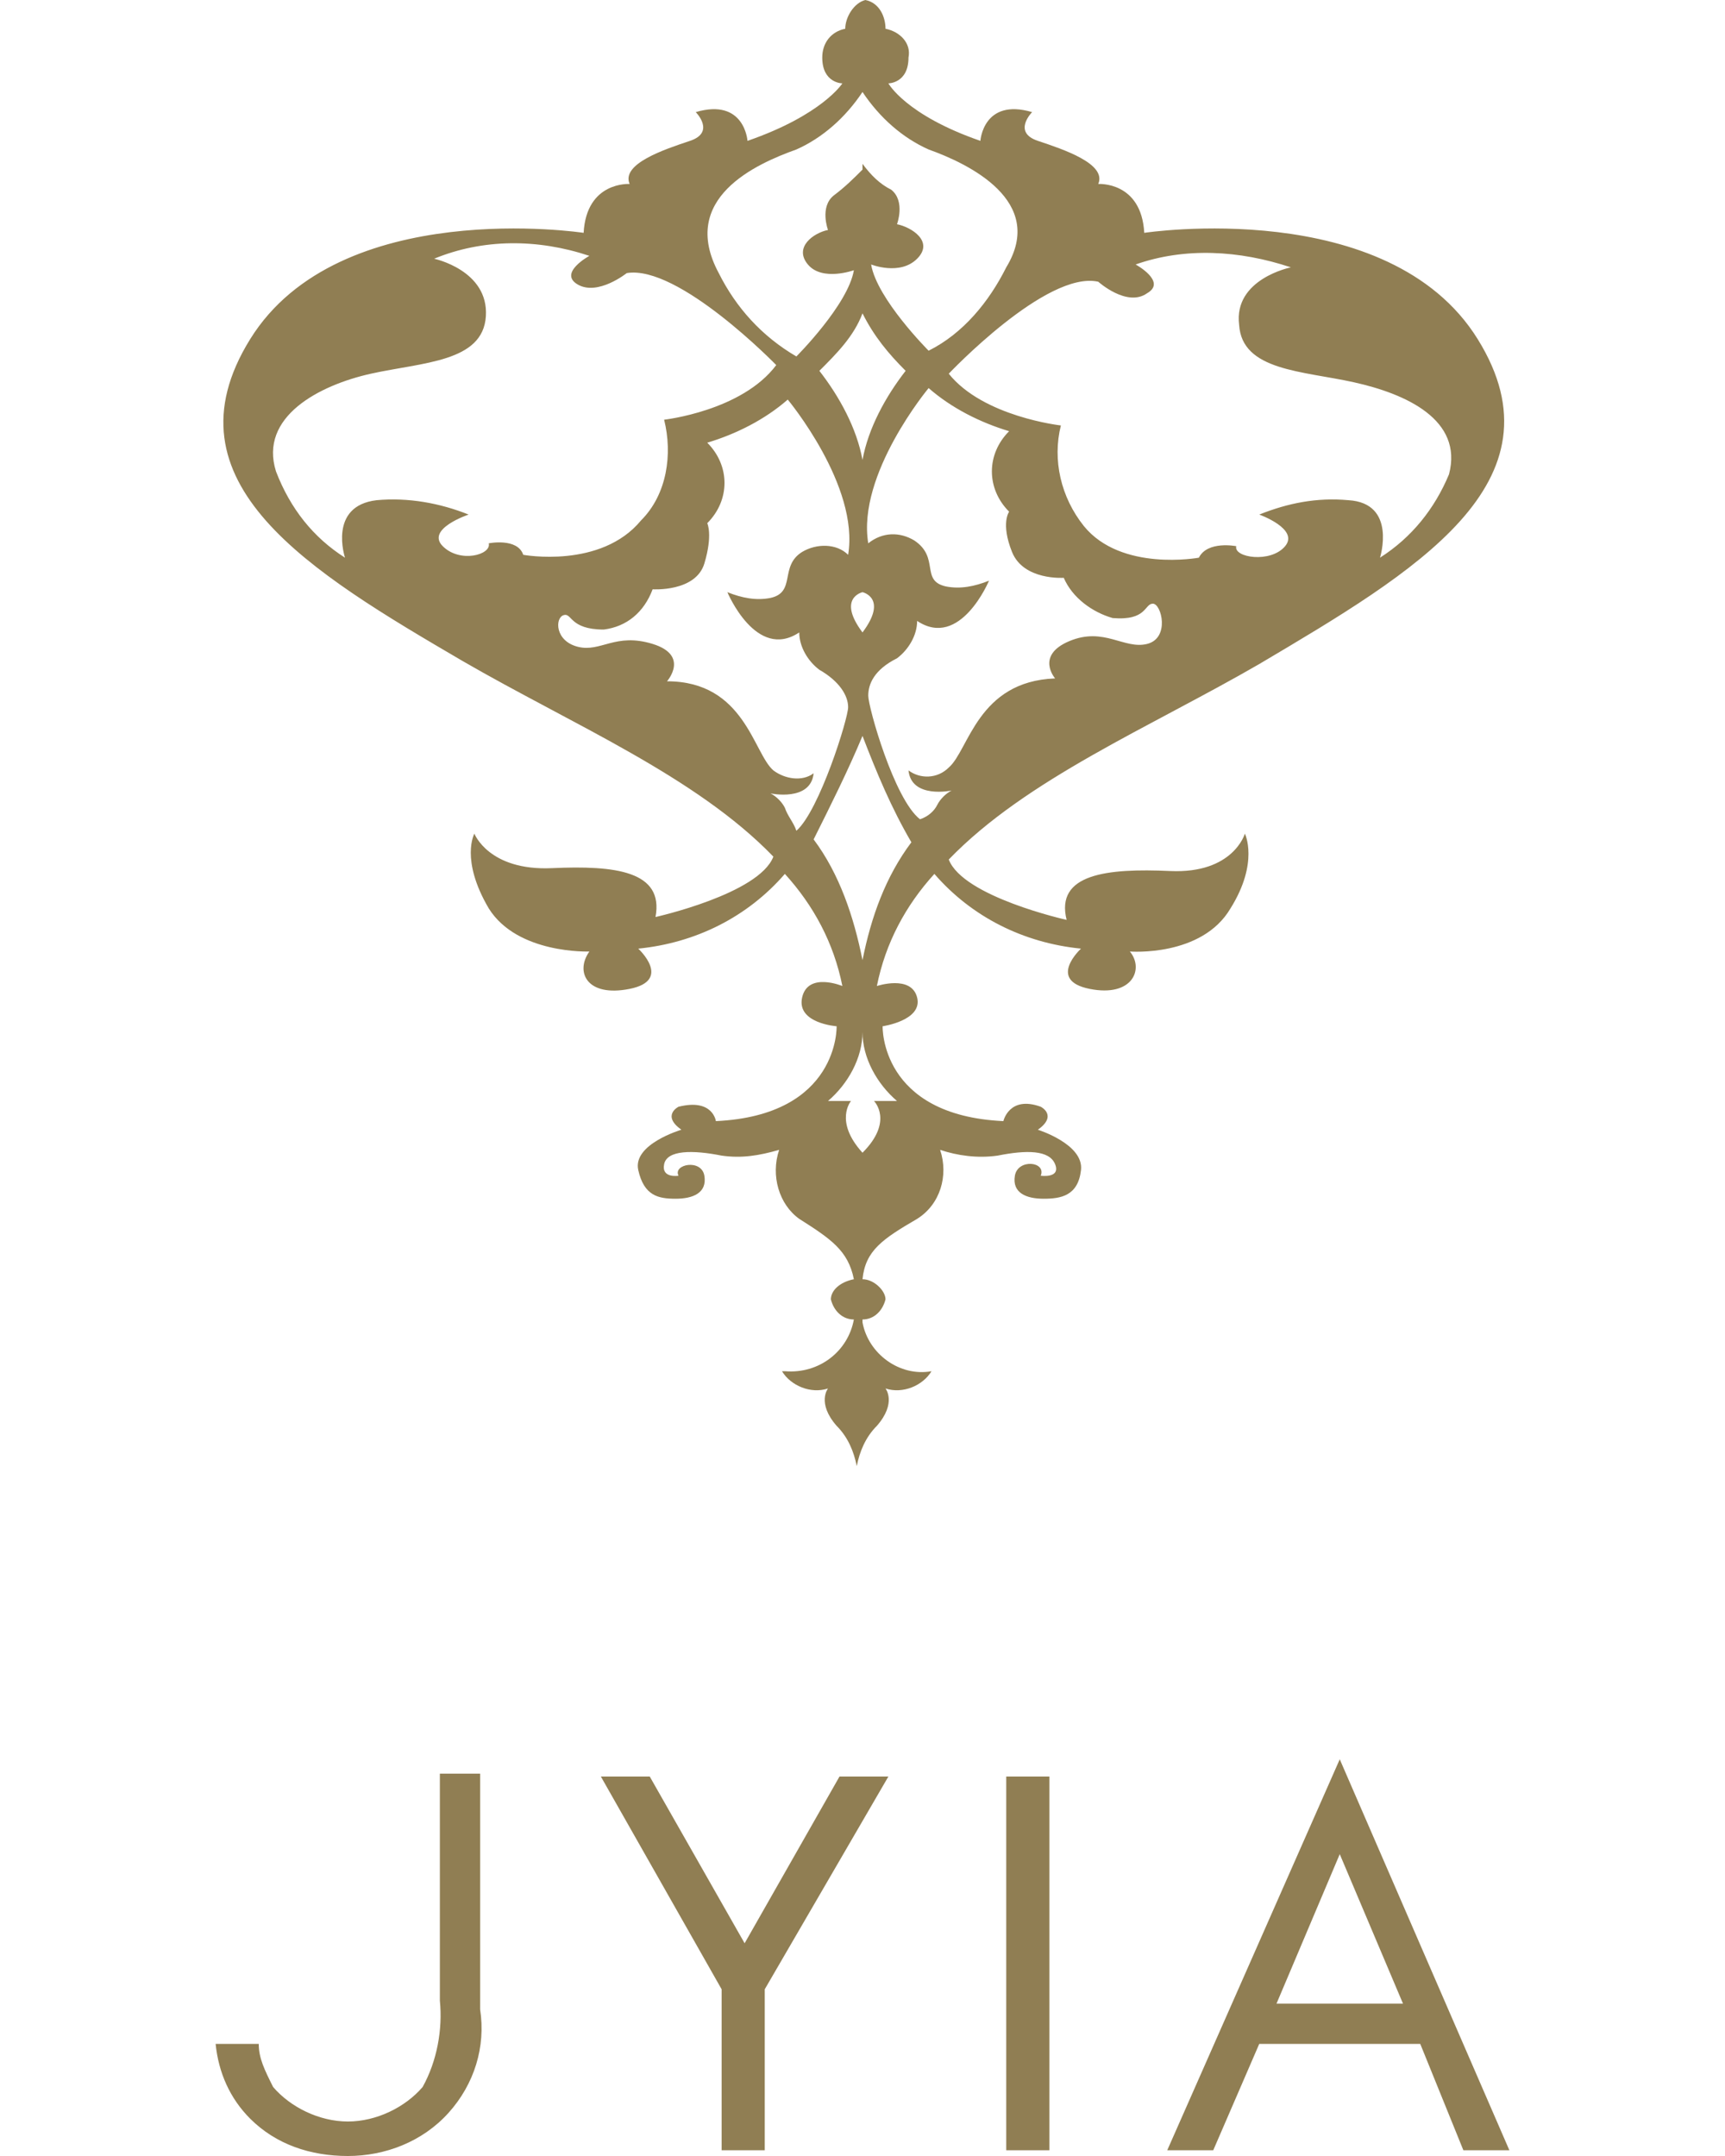 <?xml version="1.0" encoding="utf-8"?>
<!-- Generator: Adobe Illustrator 21.1.0, SVG Export Plug-In . SVG Version: 6.00 Build 0)  -->
<svg version="1.1" id="レイヤー_1" xmlns="http://www.w3.org/2000/svg" xmlns:xlink="http://www.w3.org/1999/xlink" x="0px"
	 y="0px" viewBox="0 0 60 75" style="enable-background:new 0 0 60 75;" xml:space="preserve">
<style type="text/css">
	.st0{fill:#907e53;}
</style>
<title>アセット 3</title>
<g id="レイヤー_2">
	<g id="HEAD">
		<path class="st0" d="M20.9,61.8h1.7l3.3,5.8l3.3-5.8h1.7l-4.3,7.4v5.6h-1.5v-5.6L20.9,61.8z"/>
		<path class="st0" d="M36.5,74.8H35v-13h1.5L36.5,74.8z"/>
		<path class="st0" d="M43.8,71.1l-1.6,3.7h-1.6l6-13.6l5.9,13.6h-1.6l-1.5-3.7L43.8,71.1z M46.6,64.5l-2.2,5.2h4.4L46.6,64.5z"/>
		<path class="st0" d="M15.3,61.8v7.8c0.1,1-0.1,2.1-0.6,3c-0.6,0.7-1.6,1.2-2.6,1.2c-1,0-2-0.5-2.6-1.2C9.2,72,9,71.6,9,71.1H7.5
			c0.1,1,0.5,1.9,1.2,2.6c0.9,0.9,2.1,1.3,3.4,1.3c1.3,0,2.6-0.5,3.5-1.5c0.9-1,1.3-2.3,1.1-3.6v-8.2H15.3z"/>
	</g>
</g>
<path class="st0" d="M51.4,11.8c-3.1-5-11.6-3.7-11.6-3.7c-0.1-1.8-1.6-1.7-1.6-1.7c0.3-0.7-1.2-1.2-2.1-1.5s-0.2-1-0.2-1
	c-1.7-0.5-1.8,1-1.8,1c-2.6-0.9-3.2-2-3.2-2s0.7,0,0.7-0.9c0.1-0.5-0.3-0.9-0.8-1c0,0,0,0,0,0c0-0.4-0.2-0.9-0.7-1l0,0h0l0,0
	c-0.4,0.1-0.7,0.6-0.7,1c-0.5,0.1-0.8,0.5-0.8,1c0,0,0,0,0,0c0,0.9,0.7,0.9,0.7,0.9S28.6,4,26,4.9c0,0-0.1-1.5-1.8-1
	c0,0,0.7,0.7-0.2,1s-2.4,0.8-2.1,1.5c0,0-1.5-0.1-1.6,1.7c0,0-8.5-1.3-11.6,3.7s2.1,8.1,7.4,11.2c3.8,2.2,8.1,4,10.8,6.8l0,0
	c-0.5,1.3-4.1,2.1-4.1,2.1c0.3-1.6-1.4-1.8-3.6-1.7S16.5,29,16.5,29s-0.5,0.9,0.5,2.6c1,1.6,3.5,1.5,3.5,1.5
	c-0.5,0.7-0.1,1.6,1.4,1.3s0.3-1.4,0.3-1.4c2-0.2,3.8-1.1,5.1-2.6c1,1.1,1.7,2.4,2,3.9c0,0-1.2-0.5-1.4,0.4s1.2,1,1.2,1
	s0.1,3.1-4.2,3.3c0,0-0.1-0.8-1.3-0.5c0,0-0.6,0.3,0.1,0.8c0,0-1.7,0.5-1.5,1.4s0.7,1,1.3,1s1.1-0.2,1-0.8s-1.1-0.4-0.9,0
	c0,0-0.6,0.1-0.5-0.4s1-0.5,2-0.3c0.7,0.1,1.3,0,2-0.2c-0.3,0.9,0,1.9,0.7,2.4c1.1,0.7,1.7,1.1,1.9,2.1c-0.5,0.1-0.8,0.4-0.8,0.7
	c0.1,0.4,0.4,0.7,0.8,0.7c-0.2,1.1-1.2,1.9-2.4,1.8c0,0,0,0-0.1,0c0.3,0.5,1,0.8,1.6,0.6c0,0-0.4,0.5,0.3,1.3
	c0.4,0.4,0.6,0.9,0.7,1.4l0,0c0.1-0.5,0.3-1,0.7-1.4c0.7-0.8,0.3-1.3,0.3-1.3c0.6,0.2,1.3-0.1,1.6-0.6c-1.1,0.2-2.2-0.6-2.4-1.7
	c0,0,0,0,0-0.1c0.4,0,0.7-0.3,0.8-0.7c0-0.3-0.4-0.7-0.8-0.7c0.1-1,0.7-1.4,1.9-2.1c0.8-0.5,1.1-1.5,0.8-2.4c0.6,0.2,1.3,0.3,2,0.2
	c1-0.2,1.8-0.2,2,0.3s-0.5,0.4-0.5,0.4c0.2-0.5-0.8-0.6-0.9,0s0.4,0.8,1,0.8s1.2-0.1,1.3-1s-1.5-1.4-1.5-1.4
	c0.7-0.5,0.1-0.8,0.1-0.8c-1.1-0.4-1.3,0.5-1.3,0.5c-4.3-0.2-4.2-3.3-4.2-3.3s1.4-0.2,1.2-1s-1.4-0.4-1.4-0.4c0.3-1.5,1-2.8,2-3.9
	c1.3,1.5,3.1,2.4,5.1,2.6c0,0-1.2,1.1,0.3,1.4s1.9-0.7,1.4-1.3c0,0,2.5,0.2,3.5-1.5c1-1.6,0.5-2.6,0.5-2.6s-0.4,1.4-2.6,1.3
	s-4,0.1-3.6,1.7c0,0-3.6-0.8-4.1-2.1l0,0c2.7-2.8,7-4.6,10.8-6.8C49.2,19.9,54.5,16.8,51.4,11.8z M27.7,5.2c0.9-0.4,1.7-1.1,2.3-2
	c0.6,0.9,1.4,1.6,2.3,2c1.4,0.5,4.1,1.8,2.7,4.1c-0.6,1.2-1.5,2.3-2.7,2.9c0,0-1.8-1.8-2-3c0,0,1,0.4,1.6-0.2
	c0.6-0.6-0.2-1.1-0.7-1.2c0,0,0.3-0.8-0.2-1.2c-0.4-0.2-0.7-0.5-1-0.9V5.7c0,0,0,0.1,0,0.1c0,0,0-0.1,0-0.1v0.2
	c-0.3,0.3-0.6,0.6-1,0.9c-0.5,0.4-0.2,1.2-0.2,1.2c-0.5,0.1-1.2,0.6-0.7,1.2s1.6,0.2,1.6,0.2c-0.2,1.2-2,3-2,3
	c-1.2-0.7-2.1-1.7-2.7-2.9C23.6,6.9,26.3,5.7,27.7,5.2z M30,16c-0.2-1.1-0.8-2.2-1.5-3.1c0.6-0.6,1.2-1.2,1.5-2
	c0.4,0.8,0.9,1.4,1.5,2C30.8,13.8,30.2,14.9,30,16z M30,22L30,22c-0.9-1.2,0-1.4,0-1.4l0,0C30,20.6,30.9,20.8,30,22L30,22z
	 M18.2,19.3C18,18.7,17,18.9,17,18.9c0.1,0.4-1,0.7-1.6,0.1s0.9-1.1,0.9-1.1c-1-0.4-2.1-0.6-3.2-0.5c-1.7,0.2-1.1,2-1.1,2
	c-1.1-0.7-1.9-1.7-2.4-3c-0.6-1.9,1.5-3,3.3-3.4s3.9-0.4,4-2s-1.8-2-1.8-2c1.7-0.7,3.6-0.7,5.4-0.1c0,0-1.1,0.6-0.4,1
	s1.7-0.4,1.7-0.4c1.8-0.3,5.2,3.2,5.2,3.2c-1.2,1.6-3.9,1.9-3.9,1.9c0.3,1.2,0.1,2.6-0.8,3.5C20.9,19.8,18.2,19.3,18.2,19.3z
	 M27.3,28.1c-0.1-0.2-0.3-0.4-0.5-0.5c0,0,1.4,0.3,1.5-0.7c-0.4,0.3-1,0.2-1.4-0.1c-0.7-0.6-1-3.1-3.7-3.1c0,0,0.8-0.9-0.5-1.3
	s-1.8,0.3-2.6,0.1s-0.8-1-0.5-1.1s0.2,0.5,1.4,0.5c0.8-0.1,1.4-0.6,1.7-1.4c0,0,1.5,0.1,1.8-0.9s0.1-1.4,0.1-1.4
	c0.8-0.8,0.8-2,0-2.8c0,0,0,0,0,0c1-0.3,2-0.8,2.8-1.5c0,0,2.5,3,2.1,5.4c-0.4-0.4-1.1-0.4-1.6-0.1c-0.8,0.5-0.2,1.4-1.1,1.6
	c-0.5,0.1-1,0-1.5-0.2c0,0,1,2.4,2.5,1.4c0,0.5,0.3,1,0.7,1.3c0.7,0.4,1,0.9,1,1.3s-1,3.6-1.8,4.3C27.6,28.6,27.4,28.4,27.3,28.1z
	 M31.2,38.3h-0.8c0,0,0.7,0.7-0.4,1.8l0,0c-1-1.1-0.4-1.8-0.4-1.8h-0.8c0.7-0.6,1.2-1.5,1.2-2.4l0,0C30,36.8,30.5,37.7,31.2,38.3z
	 M30,33.4c-0.3-1.5-0.8-3-1.7-4.2c0.6-1.2,1.2-2.4,1.7-3.6c0.5,1.3,1,2.5,1.7,3.7C30.8,30.5,30.3,31.9,30,33.4z M39.9,22.4
	c-0.8,0.2-1.5-0.6-2.7-0.1s-0.5,1.3-0.5,1.3c-2.7,0.1-3,2.5-3.7,3.1c-0.4,0.4-1,0.4-1.4,0.1c0.1,1,1.5,0.7,1.5,0.7
	c-0.2,0.1-0.4,0.3-0.5,0.5c-0.1,0.2-0.3,0.4-0.6,0.5c-0.9-0.7-1.8-3.9-1.8-4.3s0.2-0.9,1-1.3c0.4-0.3,0.7-0.8,0.7-1.3
	c1.5,1,2.5-1.4,2.5-1.4c-0.5,0.2-1,0.3-1.5,0.2c-0.9-0.2-0.2-1-1.1-1.6c-0.5-0.3-1.1-0.3-1.6,0.1c-0.4-2.4,2.1-5.4,2.1-5.4
	c0.8,0.7,1.8,1.2,2.8,1.5c-0.8,0.8-0.8,2,0,2.8c0,0,0,0,0,0c0,0-0.3,0.4,0.1,1.4s1.8,0.9,1.8,0.9c0.3,0.7,1,1.2,1.7,1.4
	c1.2,0.1,1.1-0.5,1.4-0.5S40.7,22.2,39.9,22.4z M50.4,16.5c-0.5,1.2-1.3,2.2-2.4,2.9c0,0,0.6-1.9-1.1-2c-1.1-0.1-2.1,0.1-3.1,0.5
	c0,0,1.4,0.5,0.9,1.1S42.9,19.4,43,19c0,0-1-0.2-1.3,0.4c0,0-2.7,0.5-4-1.1c-0.8-1-1.1-2.3-0.8-3.5c0,0-2.7-0.3-3.9-1.8
	c0,0,3.4-3.6,5.2-3.2c0,0,1,0.9,1.7,0.4c0.7-0.4-0.4-1-0.4-1c1.7-0.6,3.6-0.5,5.4,0.1c0,0-2,0.4-1.8,2c0.1,1.6,2.2,1.6,4,2
	S50.9,14.6,50.4,16.5L50.4,16.5z"/>
</svg>
